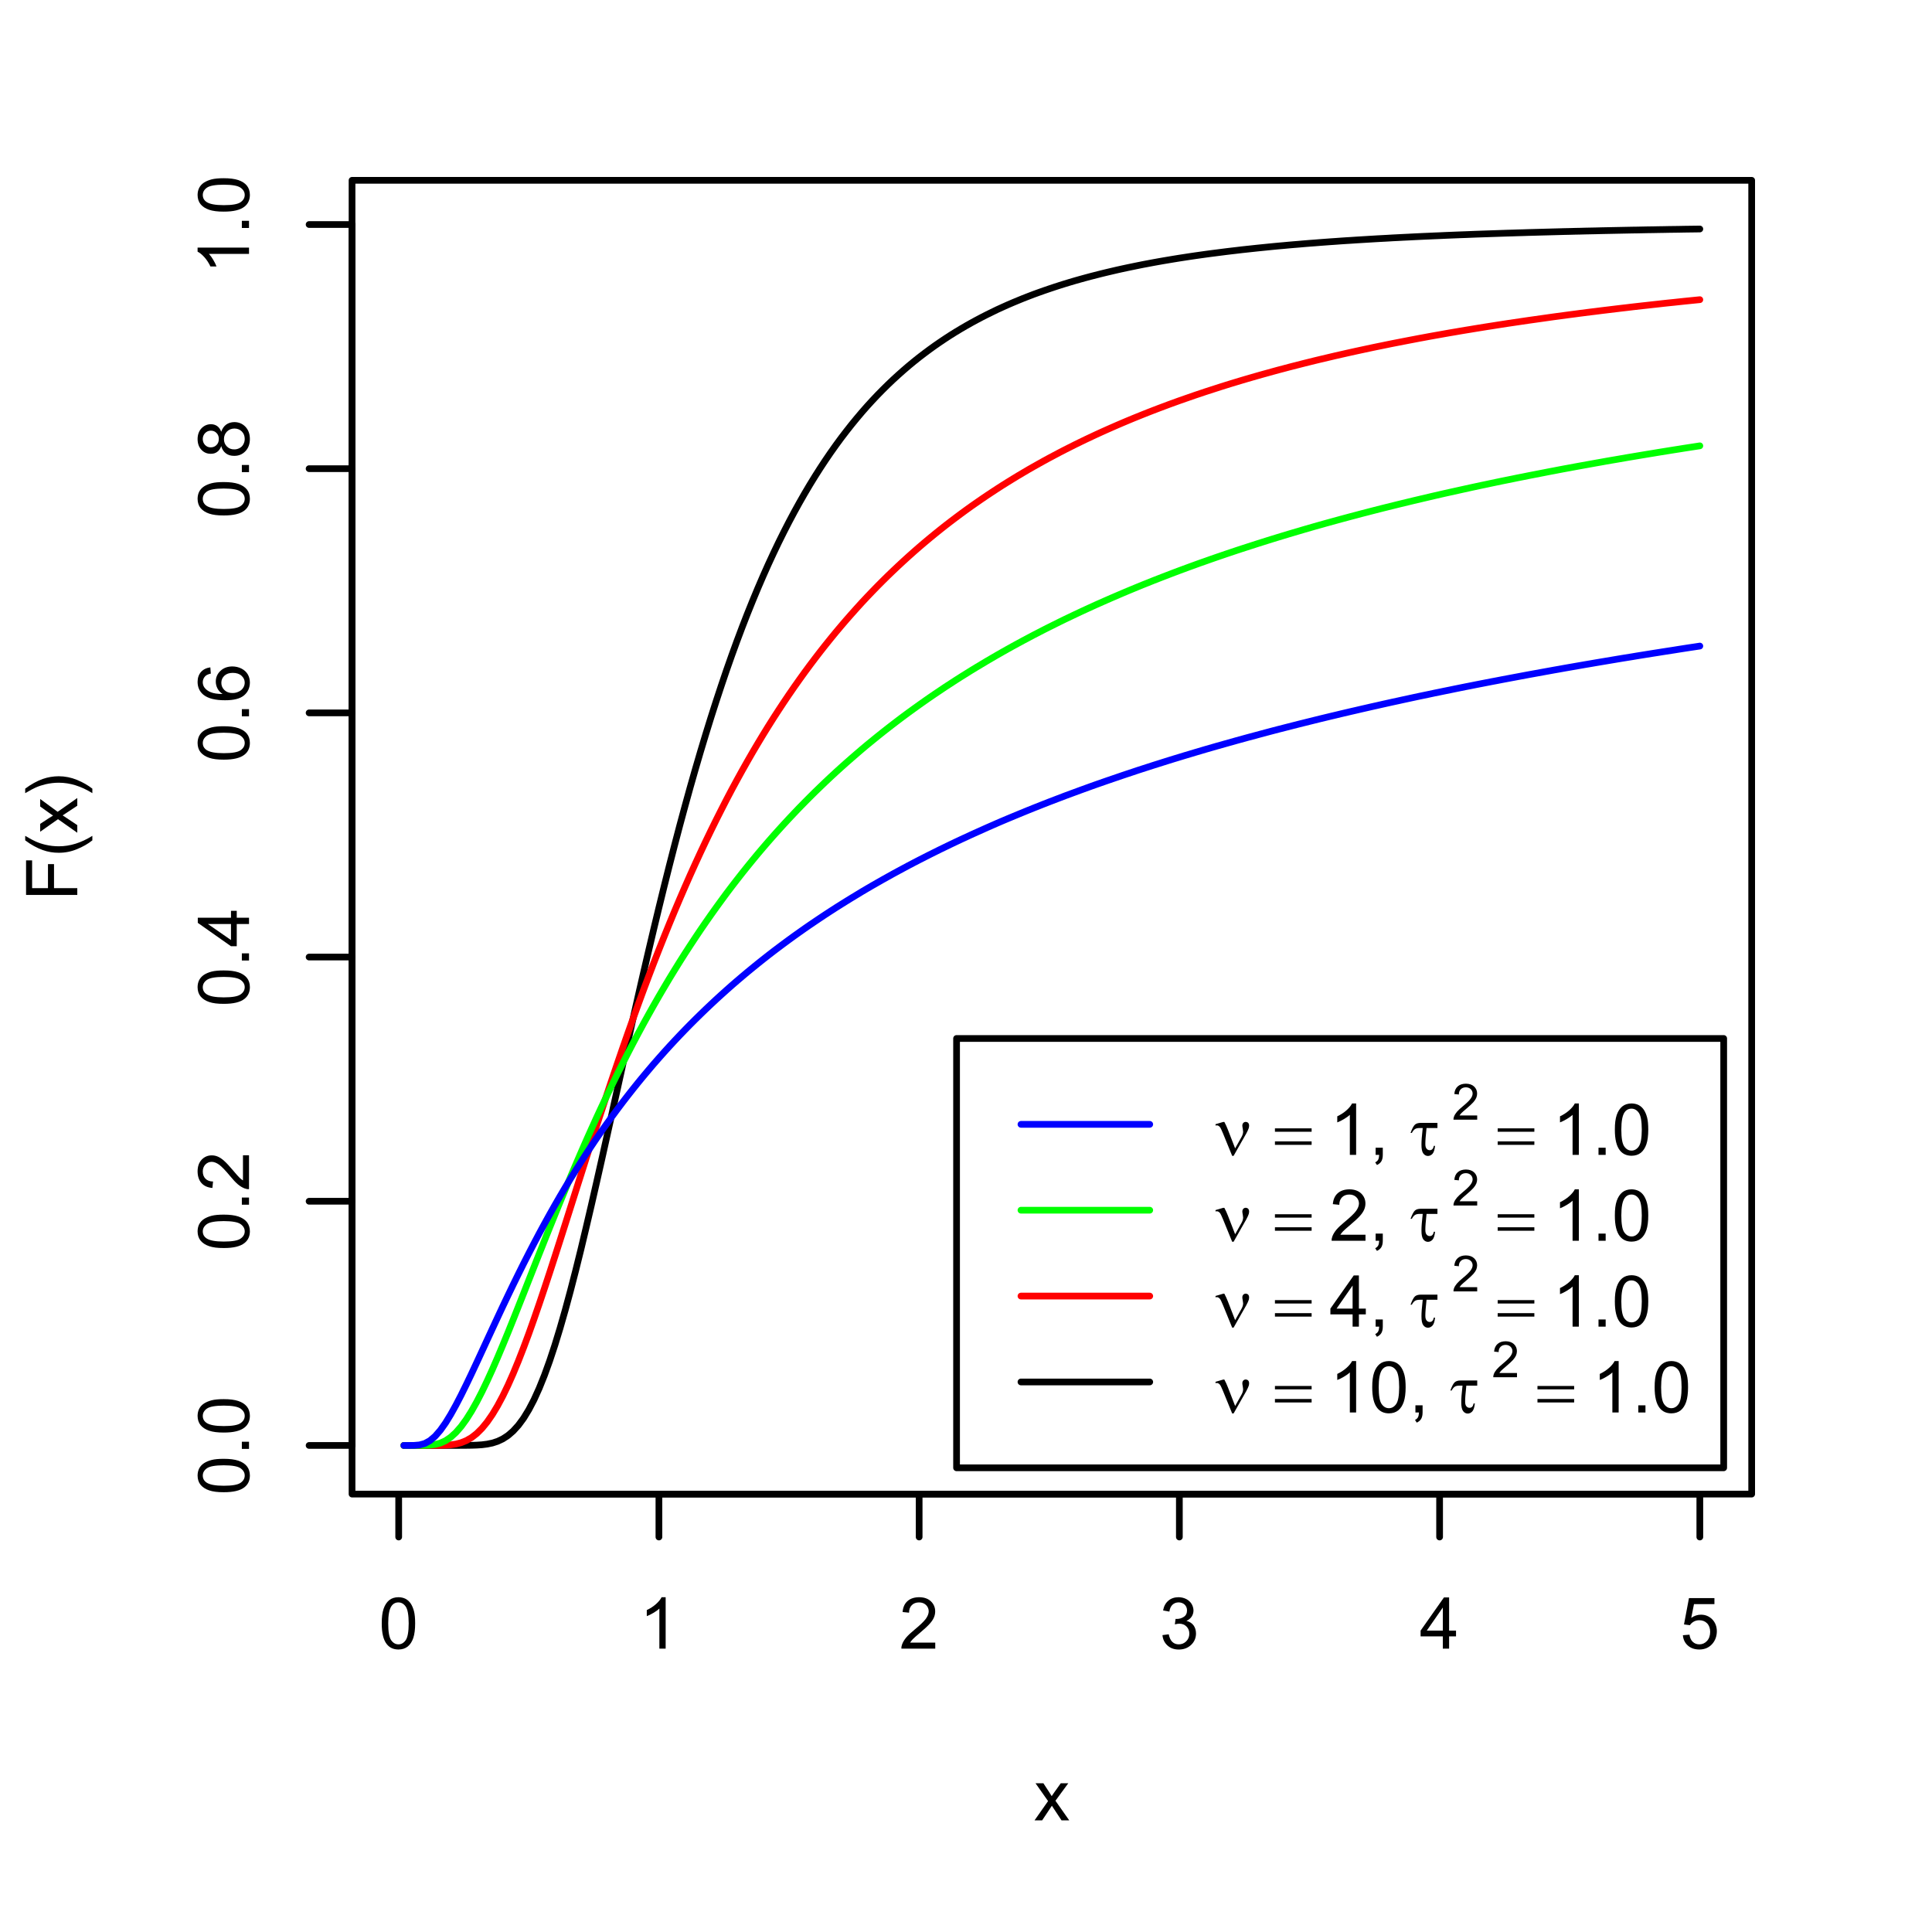 <?xml version="1.0" encoding="UTF-8"?>
<svg xmlns="http://www.w3.org/2000/svg" xmlns:xlink="http://www.w3.org/1999/xlink" width="216pt" height="216pt" viewBox="0 0 216 216" version="1.1">
<defs>
<g>
<symbol overflow="visible" id="glyph0-0">
<path style="stroke:none;" d="M 0.332 -2.824 C 0.328 -3.5 0.398 -4.043 0.539 -4.457 C 0.68 -4.867 0.887 -5.188 1.16 -5.414 C 1.434 -5.637 1.777 -5.746 2.199 -5.75 C 2.504 -5.746 2.773 -5.684 3.008 -5.562 C 3.234 -5.438 3.426 -5.262 3.582 -5.027 C 3.73 -4.793 3.852 -4.508 3.938 -4.176 C 4.023 -3.84 4.066 -3.391 4.066 -2.824 C 4.066 -2.152 3.996 -1.609 3.859 -1.195 C 3.719 -0.781 3.512 -0.461 3.238 -0.238 C 2.961 -0.016 2.613 0.094 2.199 0.098 C 1.645 0.094 1.211 -0.102 0.898 -0.496 C 0.516 -0.969 0.328 -1.746 0.332 -2.824 Z M 1.055 -2.824 C 1.055 -1.883 1.164 -1.254 1.383 -0.945 C 1.602 -0.633 1.871 -0.48 2.199 -0.48 C 2.52 -0.48 2.793 -0.637 3.012 -0.949 C 3.23 -1.262 3.34 -1.887 3.344 -2.824 C 3.34 -3.766 3.23 -4.391 3.012 -4.703 C 2.793 -5.012 2.52 -5.168 2.191 -5.168 C 1.867 -5.168 1.609 -5.031 1.418 -4.758 C 1.176 -4.406 1.055 -3.762 1.055 -2.824 Z M 1.055 -2.824 "/>
</symbol>
<symbol overflow="visible" id="glyph0-1">
<path style="stroke:none;" d="M 2.98 0 L 2.277 0 L 2.277 -4.48 C 2.105 -4.316 1.883 -4.156 1.609 -3.996 C 1.332 -3.832 1.086 -3.711 0.871 -3.633 L 0.871 -4.312 C 1.262 -4.496 1.605 -4.719 1.902 -4.984 C 2.195 -5.246 2.402 -5.5 2.527 -5.75 L 2.98 -5.75 Z M 2.98 0 "/>
</symbol>
<symbol overflow="visible" id="glyph0-2">
<path style="stroke:none;" d="M 4.027 -0.676 L 4.027 0 L 0.242 0 C 0.234 -0.168 0.262 -0.328 0.324 -0.488 C 0.418 -0.742 0.574 -0.996 0.785 -1.25 C 0.996 -1.496 1.301 -1.785 1.707 -2.117 C 2.324 -2.625 2.746 -3.031 2.969 -3.328 C 3.184 -3.625 3.293 -3.906 3.297 -4.176 C 3.293 -4.453 3.191 -4.688 2.996 -4.879 C 2.793 -5.07 2.535 -5.168 2.219 -5.168 C 1.879 -5.168 1.609 -5.066 1.406 -4.863 C 1.203 -4.66 1.098 -4.379 1.098 -4.02 L 0.375 -4.094 C 0.422 -4.629 0.605 -5.039 0.934 -5.324 C 1.254 -5.605 1.688 -5.746 2.234 -5.75 C 2.781 -5.746 3.219 -5.594 3.539 -5.293 C 3.859 -4.984 4.02 -4.609 4.02 -4.16 C 4.02 -3.93 3.973 -3.703 3.879 -3.484 C 3.785 -3.262 3.629 -3.027 3.41 -2.785 C 3.191 -2.535 2.828 -2.199 2.328 -1.777 C 1.902 -1.418 1.633 -1.18 1.516 -1.055 C 1.395 -0.93 1.297 -0.801 1.219 -0.676 Z M 4.027 -0.676 "/>
</symbol>
<symbol overflow="visible" id="glyph0-3">
<path style="stroke:none;" d="M 0.336 -1.512 L 1.039 -1.605 C 1.117 -1.207 1.254 -0.918 1.449 -0.742 C 1.641 -0.566 1.879 -0.48 2.16 -0.48 C 2.488 -0.48 2.766 -0.594 2.996 -0.824 C 3.223 -1.051 3.34 -1.336 3.34 -1.676 C 3.34 -1.996 3.234 -2.262 3.023 -2.473 C 2.812 -2.684 2.543 -2.789 2.219 -2.789 C 2.082 -2.789 1.918 -2.762 1.723 -2.711 L 1.801 -3.328 C 1.844 -3.32 1.883 -3.316 1.914 -3.32 C 2.211 -3.316 2.48 -3.395 2.723 -3.555 C 2.961 -3.707 3.082 -3.949 3.082 -4.277 C 3.082 -4.535 2.992 -4.746 2.82 -4.918 C 2.641 -5.082 2.418 -5.168 2.145 -5.172 C 1.871 -5.168 1.641 -5.082 1.461 -4.914 C 1.273 -4.738 1.156 -4.48 1.109 -4.141 L 0.406 -4.266 C 0.488 -4.734 0.684 -5.098 0.992 -5.359 C 1.293 -5.617 1.672 -5.746 2.129 -5.75 C 2.438 -5.746 2.727 -5.68 2.992 -5.547 C 3.254 -5.41 3.453 -5.227 3.594 -5 C 3.73 -4.766 3.801 -4.52 3.805 -4.262 C 3.801 -4.012 3.734 -3.789 3.605 -3.586 C 3.469 -3.383 3.273 -3.219 3.016 -3.102 C 3.352 -3.02 3.613 -2.859 3.805 -2.613 C 3.988 -2.367 4.082 -2.059 4.086 -1.691 C 4.082 -1.188 3.902 -0.762 3.539 -0.418 C 3.172 -0.07 2.711 0.098 2.156 0.102 C 1.652 0.098 1.234 -0.047 0.902 -0.348 C 0.57 -0.645 0.379 -1.035 0.336 -1.512 Z M 0.336 -1.512 "/>
</symbol>
<symbol overflow="visible" id="glyph0-4">
<path style="stroke:none;" d="M 2.586 0 L 2.586 -1.371 L 0.102 -1.371 L 0.102 -2.016 L 2.715 -5.727 L 3.289 -5.727 L 3.289 -2.016 L 4.062 -2.016 L 4.062 -1.371 L 3.289 -1.371 L 3.289 0 Z M 2.586 -2.016 L 2.586 -4.598 L 0.793 -2.016 Z M 2.586 -2.016 "/>
</symbol>
<symbol overflow="visible" id="glyph0-5">
<path style="stroke:none;" d="M 0.332 -1.5 L 1.07 -1.562 C 1.121 -1.199 1.246 -0.93 1.449 -0.75 C 1.645 -0.57 1.887 -0.48 2.172 -0.48 C 2.508 -0.48 2.793 -0.605 3.031 -0.863 C 3.262 -1.113 3.379 -1.453 3.383 -1.879 C 3.379 -2.277 3.266 -2.594 3.043 -2.828 C 2.816 -3.059 2.523 -3.176 2.16 -3.176 C 1.93 -3.176 1.727 -3.121 1.547 -3.02 C 1.363 -2.914 1.219 -2.781 1.117 -2.621 L 0.457 -2.707 L 1.012 -5.648 L 3.859 -5.648 L 3.859 -4.977 L 1.574 -4.977 L 1.266 -3.438 C 1.609 -3.676 1.969 -3.797 2.348 -3.797 C 2.844 -3.797 3.266 -3.621 3.613 -3.277 C 3.953 -2.926 4.125 -2.48 4.129 -1.941 C 4.125 -1.418 3.973 -0.973 3.676 -0.598 C 3.305 -0.137 2.805 0.094 2.172 0.098 C 1.648 0.094 1.223 -0.051 0.895 -0.34 C 0.562 -0.629 0.375 -1.016 0.332 -1.5 Z M 0.332 -1.5 "/>
</symbol>
<symbol overflow="visible" id="glyph0-6">
<path style="stroke:none;" d="M 0.059 0 L 1.574 -2.156 L 0.172 -4.148 L 1.051 -4.148 L 1.688 -3.176 C 1.805 -2.988 1.898 -2.832 1.977 -2.711 C 2.086 -2.879 2.191 -3.031 2.293 -3.168 L 2.992 -4.148 L 3.832 -4.148 L 2.398 -2.195 L 3.941 0 L 3.078 0 L 2.227 -1.289 L 2 -1.637 L 0.91 0 Z M 0.059 0 "/>
</symbol>
<symbol overflow="visible" id="glyph0-7">
<path style="stroke:none;" d="M 0.711 0 L 0.711 -0.801 L 1.512 -0.801 L 1.512 0 C 1.512 0.293 1.457 0.527 1.355 0.711 C 1.246 0.891 1.082 1.031 0.859 1.133 L 0.664 0.832 C 0.809 0.766 0.918 0.668 0.992 0.543 C 1.059 0.414 1.098 0.234 1.109 0 Z M 0.711 0 "/>
</symbol>
<symbol overflow="visible" id="glyph0-8">
<path style="stroke:none;" d=""/>
</symbol>
<symbol overflow="visible" id="glyph0-9">
<path style="stroke:none;" d="M 0.727 0 L 0.727 -0.801 L 1.527 -0.801 L 1.527 0 Z M 0.727 0 "/>
</symbol>
<symbol overflow="visible" id="glyph1-0">
<path style="stroke:none;" d="M -2.824 -0.332 C -3.5 -0.328 -4.043 -0.398 -4.457 -0.539 C -4.867 -0.68 -5.188 -0.887 -5.414 -1.16 C -5.637 -1.434 -5.746 -1.777 -5.75 -2.199 C -5.746 -2.504 -5.684 -2.773 -5.562 -3.008 C -5.438 -3.234 -5.262 -3.426 -5.027 -3.582 C -4.793 -3.73 -4.508 -3.852 -4.176 -3.938 C -3.84 -4.023 -3.391 -4.066 -2.824 -4.066 C -2.152 -4.066 -1.609 -3.996 -1.195 -3.859 C -0.781 -3.719 -0.461 -3.512 -0.238 -3.238 C -0.016 -2.961 0.094 -2.613 0.098 -2.199 C 0.094 -1.645 -0.102 -1.211 -0.496 -0.898 C -0.969 -0.516 -1.746 -0.328 -2.824 -0.332 Z M -2.824 -1.055 C -1.883 -1.055 -1.254 -1.164 -0.945 -1.383 C -0.633 -1.602 -0.48 -1.871 -0.48 -2.199 C -0.48 -2.52 -0.637 -2.793 -0.949 -3.012 C -1.262 -3.23 -1.887 -3.34 -2.824 -3.344 C -3.766 -3.34 -4.391 -3.23 -4.703 -3.012 C -5.012 -2.793 -5.168 -2.52 -5.168 -2.191 C -5.168 -1.867 -5.031 -1.609 -4.758 -1.418 C -4.406 -1.176 -3.762 -1.055 -2.824 -1.055 Z M -2.824 -1.055 "/>
</symbol>
<symbol overflow="visible" id="glyph1-1">
<path style="stroke:none;" d="M 0 -0.727 L -0.801 -0.727 L -0.801 -1.527 L 0 -1.527 Z M 0 -0.727 "/>
</symbol>
<symbol overflow="visible" id="glyph1-2">
<path style="stroke:none;" d="M -0.676 -4.027 L 0 -4.027 L 0 -0.242 C -0.168 -0.234 -0.328 -0.262 -0.488 -0.324 C -0.742 -0.418 -0.996 -0.574 -1.25 -0.785 C -1.496 -0.996 -1.785 -1.301 -2.117 -1.707 C -2.625 -2.324 -3.031 -2.746 -3.328 -2.969 C -3.625 -3.184 -3.906 -3.293 -4.176 -3.297 C -4.453 -3.293 -4.688 -3.191 -4.879 -2.996 C -5.07 -2.793 -5.168 -2.535 -5.168 -2.219 C -5.168 -1.879 -5.066 -1.609 -4.863 -1.406 C -4.66 -1.203 -4.379 -1.098 -4.02 -1.098 L -4.094 -0.375 C -4.629 -0.422 -5.039 -0.605 -5.324 -0.934 C -5.605 -1.254 -5.746 -1.688 -5.75 -2.234 C -5.746 -2.781 -5.594 -3.219 -5.293 -3.539 C -4.984 -3.859 -4.609 -4.02 -4.16 -4.02 C -3.93 -4.02 -3.703 -3.973 -3.484 -3.879 C -3.262 -3.785 -3.027 -3.629 -2.785 -3.41 C -2.535 -3.191 -2.199 -2.828 -1.777 -2.328 C -1.418 -1.902 -1.18 -1.633 -1.055 -1.516 C -0.93 -1.395 -0.801 -1.297 -0.676 -1.219 Z M -0.676 -4.027 "/>
</symbol>
<symbol overflow="visible" id="glyph1-3">
<path style="stroke:none;" d="M 0 -2.586 L -1.371 -2.586 L -1.371 -0.102 L -2.016 -0.102 L -5.727 -2.715 L -5.727 -3.289 L -2.016 -3.289 L -2.016 -4.062 L -1.371 -4.062 L -1.371 -3.289 L 0 -3.289 Z M -2.016 -2.586 L -4.598 -2.586 L -2.016 -0.793 Z M -2.016 -2.586 "/>
</symbol>
<symbol overflow="visible" id="glyph1-4">
<path style="stroke:none;" d="M -4.324 -3.98 L -4.27 -3.281 C -4.543 -3.219 -4.742 -3.129 -4.871 -3.016 C -5.066 -2.824 -5.168 -2.59 -5.172 -2.312 C -5.168 -2.086 -5.105 -1.891 -4.984 -1.723 C -4.82 -1.5 -4.586 -1.324 -4.277 -1.199 C -3.965 -1.07 -3.523 -1.004 -2.953 -1 C -3.211 -1.168 -3.402 -1.375 -3.527 -1.621 C -3.652 -1.863 -3.715 -2.121 -3.715 -2.391 C -3.715 -2.859 -3.539 -3.258 -3.195 -3.586 C -2.848 -3.914 -2.402 -4.078 -1.859 -4.082 C -1.496 -4.078 -1.164 -4 -0.855 -3.848 C -0.547 -3.691 -0.309 -3.48 -0.148 -3.211 C 0.016 -2.938 0.094 -2.629 0.098 -2.289 C 0.094 -1.699 -0.117 -1.223 -0.547 -0.855 C -0.977 -0.484 -1.688 -0.297 -2.68 -0.301 C -3.781 -0.297 -4.586 -0.504 -5.094 -0.914 C -5.527 -1.27 -5.746 -1.75 -5.75 -2.355 C -5.746 -2.805 -5.621 -3.172 -5.371 -3.461 C -5.117 -3.746 -4.77 -3.918 -4.324 -3.98 Z M -1.855 -1.109 C -1.609 -1.105 -1.379 -1.156 -1.16 -1.262 C -0.938 -1.363 -0.766 -1.508 -0.652 -1.695 C -0.535 -1.875 -0.48 -2.07 -0.48 -2.277 C -0.48 -2.57 -0.598 -2.824 -0.84 -3.043 C -1.074 -3.254 -1.402 -3.363 -1.816 -3.363 C -2.211 -3.363 -2.52 -3.258 -2.75 -3.047 C -2.977 -2.836 -3.094 -2.57 -3.094 -2.25 C -3.094 -1.93 -2.977 -1.66 -2.75 -1.441 C -2.52 -1.219 -2.223 -1.105 -1.855 -1.109 Z M -1.855 -1.109 "/>
</symbol>
<symbol overflow="visible" id="glyph1-5">
<path style="stroke:none;" d="M -3.105 -1.414 C -3.211 -1.117 -3.363 -0.902 -3.562 -0.766 C -3.758 -0.621 -3.992 -0.551 -4.273 -0.555 C -4.688 -0.551 -5.039 -0.699 -5.324 -1.004 C -5.605 -1.301 -5.746 -1.699 -5.75 -2.199 C -5.746 -2.695 -5.602 -3.098 -5.312 -3.406 C -5.02 -3.707 -4.668 -3.859 -4.254 -3.863 C -3.988 -3.859 -3.754 -3.789 -3.559 -3.652 C -3.359 -3.512 -3.211 -3.301 -3.105 -3.02 C -2.988 -3.367 -2.801 -3.637 -2.551 -3.82 C -2.293 -4.004 -1.988 -4.094 -1.637 -4.098 C -1.145 -4.094 -0.734 -3.922 -0.402 -3.578 C -0.07 -3.23 0.094 -2.773 0.098 -2.211 C 0.094 -1.641 -0.07 -1.188 -0.402 -0.844 C -0.734 -0.496 -1.152 -0.32 -1.656 -0.324 C -2.027 -0.32 -2.34 -0.414 -2.59 -0.605 C -2.84 -0.793 -3.012 -1.062 -3.105 -1.414 Z M -4.297 -1.273 C -4.023 -1.27 -3.805 -1.359 -3.633 -1.535 C -3.461 -1.707 -3.375 -1.934 -3.375 -2.215 C -3.375 -2.484 -3.457 -2.703 -3.629 -2.879 C -3.797 -3.051 -4.008 -3.141 -4.258 -3.141 C -4.512 -3.141 -4.727 -3.051 -4.906 -2.871 C -5.078 -2.691 -5.168 -2.469 -5.172 -2.207 C -5.168 -1.938 -5.082 -1.715 -4.914 -1.539 C -4.738 -1.359 -4.531 -1.27 -4.297 -1.273 Z M -1.652 -1.047 C -1.449 -1.043 -1.254 -1.09 -1.07 -1.188 C -0.879 -1.281 -0.734 -1.422 -0.633 -1.613 C -0.531 -1.797 -0.48 -2 -0.48 -2.219 C -0.48 -2.551 -0.586 -2.828 -0.805 -3.051 C -1.016 -3.266 -1.293 -3.375 -1.629 -3.379 C -1.965 -3.375 -2.242 -3.262 -2.469 -3.039 C -2.688 -2.812 -2.801 -2.531 -2.801 -2.195 C -2.801 -1.863 -2.691 -1.59 -2.473 -1.371 C -2.254 -1.152 -1.98 -1.043 -1.652 -1.047 Z M -1.652 -1.047 "/>
</symbol>
<symbol overflow="visible" id="glyph1-6">
<path style="stroke:none;" d="M 0 -2.98 L 0 -2.277 L -4.48 -2.277 C -4.316 -2.105 -4.156 -1.883 -3.996 -1.609 C -3.832 -1.332 -3.711 -1.086 -3.633 -0.871 L -4.312 -0.871 C -4.496 -1.262 -4.719 -1.605 -4.984 -1.902 C -5.246 -2.195 -5.5 -2.402 -5.75 -2.527 L -5.75 -2.98 Z M 0 -2.98 "/>
</symbol>
<symbol overflow="visible" id="glyph1-7">
<path style="stroke:none;" d="M 0 -0.656 L -5.727 -0.656 L -5.727 -4.52 L -5.051 -4.52 L -5.051 -1.414 L -3.277 -1.414 L -3.277 -4.102 L -2.602 -4.102 L -2.602 -1.414 L 0 -1.414 Z M 0 -0.656 "/>
</symbol>
<symbol overflow="visible" id="glyph1-8">
<path style="stroke:none;" d="M 1.684 -1.871 C 1.191 -1.48 0.621 -1.152 -0.035 -0.887 C -0.691 -0.613 -1.371 -0.48 -2.074 -0.484 C -2.691 -0.48 -3.285 -0.582 -3.855 -0.785 C -4.512 -1.02 -5.168 -1.379 -5.824 -1.871 L -5.824 -2.375 C -5.281 -2.055 -4.895 -1.848 -4.664 -1.75 C -4.305 -1.59 -3.93 -1.465 -3.539 -1.375 C -3.051 -1.262 -2.559 -1.207 -2.07 -1.207 C -0.812 -1.207 0.434 -1.594 1.684 -2.375 Z M 1.684 -1.871 "/>
</symbol>
<symbol overflow="visible" id="glyph1-9">
<path style="stroke:none;" d="M 0 -0.059 L -2.156 -1.574 L -4.148 -0.172 L -4.148 -1.051 L -3.176 -1.688 C -2.988 -1.805 -2.832 -1.898 -2.711 -1.977 C -2.879 -2.086 -3.031 -2.191 -3.168 -2.293 L -4.148 -2.992 L -4.148 -3.832 L -2.195 -2.398 L 0 -3.941 L 0 -3.078 L -1.289 -2.227 L -1.637 -2 L 0 -0.91 Z M 0 -0.059 "/>
</symbol>
<symbol overflow="visible" id="glyph1-10">
<path style="stroke:none;" d="M 1.684 -0.988 L 1.684 -0.484 C 0.434 -1.262 -0.812 -1.652 -2.07 -1.652 C -2.555 -1.652 -3.043 -1.594 -3.527 -1.484 C -3.918 -1.391 -4.293 -1.27 -4.652 -1.113 C -4.887 -1.012 -5.277 -0.801 -5.824 -0.484 L -5.824 -0.988 C -5.168 -1.477 -4.512 -1.84 -3.855 -2.074 C -3.285 -2.273 -2.691 -2.371 -2.074 -2.375 C -1.371 -2.371 -0.691 -2.238 -0.035 -1.969 C 0.621 -1.699 1.191 -1.371 1.684 -0.988 Z M 1.684 -0.988 "/>
</symbol>
<symbol overflow="visible" id="glyph2-0">
<path style="stroke:none;" d="M 2.348 -0.727 L 3.062 -2 C 3.18 -2.211 3.238 -2.41 3.242 -2.594 C 3.238 -2.672 3.227 -2.777 3.203 -2.91 C 3.168 -3.078 3.152 -3.195 3.152 -3.266 C 3.152 -3.391 3.188 -3.492 3.258 -3.57 C 3.328 -3.645 3.414 -3.684 3.523 -3.688 C 3.641 -3.684 3.734 -3.648 3.805 -3.578 C 3.871 -3.504 3.906 -3.402 3.91 -3.277 C 3.906 -3.172 3.895 -3.078 3.871 -2.996 C 3.816 -2.832 3.723 -2.633 3.594 -2.391 L 3.02 -1.383 L 2.176 0.109 L 2.016 0.109 L 1.004 -2.371 C 0.84 -2.766 0.727 -3.008 0.656 -3.098 C 0.547 -3.23 0.426 -3.297 0.301 -3.301 C 0.262 -3.297 0.215 -3.293 0.156 -3.281 L 0.156 -3.43 L 1.023 -3.684 L 1.141 -3.684 C 1.285 -3.414 1.418 -3.129 1.535 -2.824 Z M 2.348 -0.727 "/>
</symbol>
<symbol overflow="visible" id="glyph2-1">
<path style="stroke:none;" d="M 0.145 -2.965 L 4.246 -2.965 L 4.246 -2.586 L 0.145 -2.586 Z M 0.145 -1.508 L 4.246 -1.508 L 4.246 -1.121 L 0.145 -1.121 Z M 0.145 -1.508 "/>
</symbol>
<symbol overflow="visible" id="glyph2-2">
<path style="stroke:none;" d="M 3.176 -3.578 L 3.176 -3.004 L 1.957 -3.004 C 1.867 -2.145 1.82 -1.559 1.824 -1.242 C 1.82 -0.988 1.867 -0.805 1.965 -0.691 C 2.059 -0.578 2.18 -0.52 2.324 -0.523 C 2.43 -0.52 2.523 -0.559 2.602 -0.633 C 2.68 -0.703 2.734 -0.828 2.773 -1.008 L 2.91 -1.008 C 2.863 -0.578 2.77 -0.281 2.625 -0.121 C 2.477 0.039 2.305 0.117 2.113 0.121 C 1.906 0.117 1.734 0.027 1.598 -0.156 C 1.457 -0.34 1.387 -0.672 1.391 -1.156 C 1.387 -1.531 1.434 -2.148 1.531 -3.004 L 1.164 -3.004 C 0.949 -3 0.785 -2.961 0.668 -2.887 C 0.547 -2.809 0.426 -2.664 0.312 -2.453 L 0.168 -2.453 C 0.352 -2.949 0.52 -3.262 0.672 -3.391 C 0.816 -3.512 1.027 -3.574 1.305 -3.578 Z M 3.176 -3.578 "/>
</symbol>
<symbol overflow="visible" id="glyph3-0">
<path style="stroke:none;" d="M 2.82 -0.473 L 2.82 0 L 0.168 0 C 0.164 -0.117 0.184 -0.23 0.227 -0.344 C 0.293 -0.52 0.402 -0.695 0.551 -0.875 C 0.699 -1.047 0.914 -1.25 1.195 -1.48 C 1.629 -1.836 1.922 -2.121 2.078 -2.332 C 2.23 -2.539 2.309 -2.734 2.309 -2.922 C 2.309 -3.113 2.238 -3.277 2.098 -3.414 C 1.957 -3.547 1.773 -3.613 1.555 -3.617 C 1.312 -3.613 1.125 -3.543 0.984 -3.402 C 0.84 -3.258 0.766 -3.062 0.77 -2.812 L 0.262 -2.867 C 0.293 -3.238 0.422 -3.527 0.652 -3.727 C 0.875 -3.922 1.18 -4.02 1.562 -4.023 C 1.945 -4.02 2.25 -3.914 2.477 -3.703 C 2.699 -3.492 2.812 -3.227 2.812 -2.914 C 2.812 -2.75 2.777 -2.594 2.715 -2.438 C 2.645 -2.281 2.535 -2.117 2.387 -1.949 C 2.23 -1.773 1.98 -1.539 1.629 -1.242 C 1.332 -0.992 1.141 -0.824 1.059 -0.738 C 0.973 -0.648 0.902 -0.559 0.852 -0.473 Z M 2.82 -0.473 "/>
</symbol>
</g>
<clipPath id="clip1">
  <path d="M 39.359 20.16 L 196.84 20.16 L 196.84 168.039 L 39.359 168.039 Z M 39.359 20.16 "/>
</clipPath>
<clipPath id="clip2">
  <path d="M 39.359 20.16 L 196.84 20.16 L 196.84 168.039 L 39.359 168.039 Z M 39.359 20.16 "/>
</clipPath>
</defs>
<g id="surface11">
<rect x="0" y="0" width="216" height="216" style="fill:rgb(100%,100%,100%);fill-opacity:1;stroke:none;"/>
<g clip-path="url(#clip1)" clip-rule="nonzero">
<path style="fill:none;stroke-width:0.75;stroke-linecap:round;stroke-linejoin:round;stroke:rgb(0%,0%,0%);stroke-opacity:1;stroke-miterlimit:10;" d="M 45.156 161.602 L 50.973 161.602 L 52.137 161.594 L 52.719 161.586 L 53.301 161.566 L 53.883 161.527 L 54.465 161.453 L 55.047 161.332 L 55.629 161.145 L 56.211 160.871 L 56.793 160.492 L 57.375 159.988 L 57.957 159.348 L 58.539 158.559 L 59.121 157.605 L 59.703 156.492 L 60.285 155.207 L 60.867 153.762 L 61.449 152.156 L 62.031 150.398 L 62.613 148.496 L 63.195 146.465 L 63.777 144.312 L 64.359 142.059 L 64.941 139.711 L 65.52 137.285 L 66.102 134.797 L 66.684 132.254 L 67.266 129.676 L 67.848 127.066 L 68.43 124.445 L 69.012 121.812 L 69.594 119.184 L 70.176 116.57 L 70.758 113.973 L 71.34 111.398 L 71.922 108.859 L 72.504 106.355 L 73.086 103.891 L 73.668 101.473 L 74.25 99.102 L 74.832 96.781 L 75.414 94.516 L 75.996 92.301 L 76.578 90.145 L 77.16 88.039 L 77.742 85.996 L 78.324 84.008 L 78.906 82.078 L 79.488 80.203 L 80.07 78.387 L 80.652 76.625 L 81.23 74.918 L 81.812 73.266 L 82.395 71.664 L 82.977 70.117 L 83.559 68.621 L 84.141 67.176 L 84.723 65.777 L 85.305 64.426 L 85.887 63.121 L 86.469 61.863 L 87.051 60.645 L 87.633 59.473 L 88.215 58.34 L 88.797 57.246 L 89.379 56.191 L 89.961 55.172 L 90.543 54.188 L 91.125 53.242 L 91.707 52.328 L 92.289 51.445 L 92.871 50.594 L 93.453 49.773 L 94.035 48.98 L 94.617 48.219 L 95.199 47.48 L 95.781 46.77 L 96.359 46.086 L 96.941 45.422 L 97.523 44.785 L 98.105 44.168 L 98.688 43.574 L 99.27 43 L 99.852 42.445 L 100.434 41.914 L 101.016 41.398 L 101.598 40.898 L 102.18 40.418 L 102.762 39.953 L 103.344 39.508 L 103.926 39.074 L 104.508 38.656 L 105.09 38.254 L 105.672 37.863 L 106.254 37.484 L 106.836 37.121 L 107.418 36.77 L 108 36.43 L 108.582 36.102 L 109.164 35.785 L 109.746 35.477 L 110.328 35.18 L 110.91 34.895 L 111.488 34.613 L 112.07 34.348 L 112.652 34.086 L 113.234 33.836 L 113.816 33.594 L 114.398 33.355 L 114.98 33.129 L 115.562 32.906 L 116.145 32.695 L 116.727 32.488 L 117.309 32.289 L 117.891 32.094 L 118.473 31.906 L 119.055 31.723 L 119.637 31.547 L 120.219 31.375 L 120.801 31.211 L 121.383 31.051 L 121.965 30.895 L 123.129 30.598 L 123.711 30.457 L 124.875 30.184 L 125.457 30.055 L 126.039 29.93 L 126.621 29.809 L 127.199 29.691 L 127.781 29.574 L 128.945 29.355 L 129.527 29.25 L 130.109 29.148 L 131.273 28.953 L 131.855 28.859 L 133.02 28.68 L 133.602 28.594 L 134.766 28.43 L 135.348 28.352 L 137.094 28.129 L 137.676 28.059 L 138.258 27.992 L 138.84 27.922 L 140.586 27.734 L 141.75 27.617 L 142.328 27.559 L 142.91 27.504 L 143.492 27.453 L 144.074 27.398 L 144.656 27.348 L 145.238 27.301 L 145.82 27.25 L 146.402 27.203 L 146.984 27.16 L 147.566 27.113 L 148.73 27.027 L 149.312 26.988 L 149.895 26.945 L 150.477 26.906 L 151.059 26.871 L 151.641 26.832 L 153.969 26.691 L 155.133 26.629 L 155.715 26.594 L 156.297 26.566 L 156.879 26.535 L 157.461 26.508 L 158.039 26.477 L 159.203 26.422 L 159.785 26.398 L 160.367 26.371 L 160.949 26.348 L 161.531 26.32 L 163.277 26.25 L 163.859 26.23 L 165.023 26.184 L 168.516 26.066 L 169.098 26.051 L 169.68 26.031 L 170.262 26.016 L 170.844 25.996 L 172.59 25.949 L 173.168 25.934 L 174.914 25.887 L 175.496 25.875 L 176.078 25.859 L 176.66 25.848 L 177.242 25.832 L 178.406 25.809 L 178.988 25.793 L 182.48 25.723 L 183.062 25.715 L 184.227 25.691 L 184.809 25.684 L 185.391 25.672 L 185.973 25.664 L 186.555 25.652 L 187.719 25.637 L 188.297 25.625 L 190.043 25.602 "/>
</g>
<path style="fill:none;stroke-width:0.75;stroke-linecap:round;stroke-linejoin:round;stroke:rgb(0%,0%,0%);stroke-opacity:1;stroke-miterlimit:10;" d="M 44.574 167.039 L 190.043 167.039 "/>
<path style="fill:none;stroke-width:0.75;stroke-linecap:round;stroke-linejoin:round;stroke:rgb(0%,0%,0%);stroke-opacity:1;stroke-miterlimit:10;" d="M 44.574 167.039 L 44.574 171.84 "/>
<path style="fill:none;stroke-width:0.75;stroke-linecap:round;stroke-linejoin:round;stroke:rgb(0%,0%,0%);stroke-opacity:1;stroke-miterlimit:10;" d="M 73.668 167.039 L 73.668 171.84 "/>
<path style="fill:none;stroke-width:0.75;stroke-linecap:round;stroke-linejoin:round;stroke:rgb(0%,0%,0%);stroke-opacity:1;stroke-miterlimit:10;" d="M 102.762 167.039 L 102.762 171.84 "/>
<path style="fill:none;stroke-width:0.75;stroke-linecap:round;stroke-linejoin:round;stroke:rgb(0%,0%,0%);stroke-opacity:1;stroke-miterlimit:10;" d="M 131.855 167.039 L 131.855 171.84 "/>
<path style="fill:none;stroke-width:0.75;stroke-linecap:round;stroke-linejoin:round;stroke:rgb(0%,0%,0%);stroke-opacity:1;stroke-miterlimit:10;" d="M 160.949 167.039 L 160.949 171.84 "/>
<path style="fill:none;stroke-width:0.75;stroke-linecap:round;stroke-linejoin:round;stroke:rgb(0%,0%,0%);stroke-opacity:1;stroke-miterlimit:10;" d="M 190.043 167.039 L 190.043 171.84 "/>
<g style="fill:rgb(0%,0%,0%);fill-opacity:1;">
  <use xlink:href="#glyph0-0" x="42.348" y="184.32"/>
</g>
<g style="fill:rgb(0%,0%,0%);fill-opacity:1;">
  <use xlink:href="#glyph0-1" x="71.441" y="184.32"/>
</g>
<g style="fill:rgb(0%,0%,0%);fill-opacity:1;">
  <use xlink:href="#glyph0-2" x="100.535" y="184.32"/>
</g>
<g style="fill:rgb(0%,0%,0%);fill-opacity:1;">
  <use xlink:href="#glyph0-3" x="129.629" y="184.32"/>
</g>
<g style="fill:rgb(0%,0%,0%);fill-opacity:1;">
  <use xlink:href="#glyph0-4" x="158.723" y="184.32"/>
</g>
<g style="fill:rgb(0%,0%,0%);fill-opacity:1;">
  <use xlink:href="#glyph0-5" x="187.816" y="184.32"/>
</g>
<path style="fill:none;stroke-width:0.75;stroke-linecap:round;stroke-linejoin:round;stroke:rgb(0%,0%,0%);stroke-opacity:1;stroke-miterlimit:10;" d="M 39.359 161.602 L 39.359 25.102 "/>
<path style="fill:none;stroke-width:0.75;stroke-linecap:round;stroke-linejoin:round;stroke:rgb(0%,0%,0%);stroke-opacity:1;stroke-miterlimit:10;" d="M 39.359 161.602 L 34.559 161.602 "/>
<path style="fill:none;stroke-width:0.75;stroke-linecap:round;stroke-linejoin:round;stroke:rgb(0%,0%,0%);stroke-opacity:1;stroke-miterlimit:10;" d="M 39.359 134.301 L 34.559 134.301 "/>
<path style="fill:none;stroke-width:0.75;stroke-linecap:round;stroke-linejoin:round;stroke:rgb(0%,0%,0%);stroke-opacity:1;stroke-miterlimit:10;" d="M 39.359 107 L 34.559 107 "/>
<path style="fill:none;stroke-width:0.75;stroke-linecap:round;stroke-linejoin:round;stroke:rgb(0%,0%,0%);stroke-opacity:1;stroke-miterlimit:10;" d="M 39.359 79.699 L 34.559 79.699 "/>
<path style="fill:none;stroke-width:0.75;stroke-linecap:round;stroke-linejoin:round;stroke:rgb(0%,0%,0%);stroke-opacity:1;stroke-miterlimit:10;" d="M 39.359 52.398 L 34.559 52.398 "/>
<path style="fill:none;stroke-width:0.75;stroke-linecap:round;stroke-linejoin:round;stroke:rgb(0%,0%,0%);stroke-opacity:1;stroke-miterlimit:10;" d="M 39.359 25.102 L 34.559 25.102 "/>
<g style="fill:rgb(0%,0%,0%);fill-opacity:1;">
  <use xlink:href="#glyph1-0" x="27.84" y="167.164"/>
  <use xlink:href="#glyph1-1" x="27.84" y="162.715"/>
  <use xlink:href="#glyph1-0" x="27.84" y="160.492"/>
</g>
<g style="fill:rgb(0%,0%,0%);fill-opacity:1;">
  <use xlink:href="#glyph1-0" x="27.84" y="139.863"/>
  <use xlink:href="#glyph1-1" x="27.84" y="135.414"/>
  <use xlink:href="#glyph1-2" x="27.84" y="133.191"/>
</g>
<g style="fill:rgb(0%,0%,0%);fill-opacity:1;">
  <use xlink:href="#glyph1-0" x="27.84" y="112.562"/>
  <use xlink:href="#glyph1-1" x="27.84" y="108.113"/>
  <use xlink:href="#glyph1-3" x="27.84" y="105.891"/>
</g>
<g style="fill:rgb(0%,0%,0%);fill-opacity:1;">
  <use xlink:href="#glyph1-0" x="27.84" y="85.262"/>
  <use xlink:href="#glyph1-1" x="27.84" y="80.812"/>
  <use xlink:href="#glyph1-4" x="27.84" y="78.59"/>
</g>
<g style="fill:rgb(0%,0%,0%);fill-opacity:1;">
  <use xlink:href="#glyph1-0" x="27.84" y="57.961"/>
  <use xlink:href="#glyph1-1" x="27.84" y="53.512"/>
  <use xlink:href="#glyph1-5" x="27.84" y="51.289"/>
</g>
<g style="fill:rgb(0%,0%,0%);fill-opacity:1;">
  <use xlink:href="#glyph1-6" x="27.84" y="30.664"/>
  <use xlink:href="#glyph1-1" x="27.84" y="26.215"/>
  <use xlink:href="#glyph1-0" x="27.84" y="23.992"/>
</g>
<path style="fill:none;stroke-width:0.75;stroke-linecap:round;stroke-linejoin:round;stroke:rgb(0%,0%,0%);stroke-opacity:1;stroke-miterlimit:10;" d="M 39.359 167.039 L 195.84 167.039 L 195.84 20.16 L 39.359 20.16 L 39.359 167.039 "/>
<g style="fill:rgb(0%,0%,0%);fill-opacity:1;">
  <use xlink:href="#glyph0-6" x="115.602" y="203.52"/>
</g>
<g style="fill:rgb(0%,0%,0%);fill-opacity:1;">
  <use xlink:href="#glyph1-7" x="8.641" y="100.711"/>
  <use xlink:href="#glyph1-8" x="8.641" y="95.824"/>
  <use xlink:href="#glyph1-9" x="8.641" y="93.16"/>
  <use xlink:href="#glyph1-10" x="8.641" y="89.16"/>
</g>
<g clip-path="url(#clip2)" clip-rule="nonzero">
<path style="fill:none;stroke-width:0.75;stroke-linecap:round;stroke-linejoin:round;stroke:rgb(100%,0%,0%);stroke-opacity:1;stroke-miterlimit:10;" d="M 45.156 161.602 L 48.066 161.602 L 49.23 161.594 L 49.812 161.574 L 50.391 161.531 L 50.973 161.445 L 51.555 161.293 L 52.137 161.059 L 52.719 160.723 L 53.301 160.27 L 53.883 159.691 L 54.465 158.98 L 55.047 158.141 L 55.629 157.172 L 56.211 156.082 L 56.793 154.875 L 57.375 153.566 L 57.957 152.156 L 58.539 150.664 L 59.121 149.102 L 59.703 147.469 L 60.285 145.785 L 60.867 144.055 L 61.449 142.293 L 62.031 140.5 L 62.613 138.688 L 63.195 136.859 L 63.777 135.027 L 64.359 133.191 L 64.941 131.363 L 65.52 129.539 L 66.102 127.727 L 66.684 125.926 L 67.266 124.145 L 67.848 122.383 L 68.43 120.645 L 69.012 118.93 L 69.594 117.238 L 70.176 115.574 L 70.758 113.938 L 71.34 112.328 L 71.922 110.746 L 72.504 109.195 L 73.086 107.672 L 73.668 106.18 L 74.25 104.719 L 74.832 103.285 L 75.414 101.879 L 75.996 100.504 L 76.578 99.16 L 77.16 97.84 L 77.742 96.551 L 78.324 95.289 L 78.906 94.055 L 79.488 92.848 L 80.07 91.668 L 80.652 90.516 L 81.23 89.387 L 81.812 88.281 L 82.395 87.203 L 82.977 86.148 L 83.559 85.117 L 84.141 84.105 L 84.723 83.121 L 85.305 82.156 L 85.887 81.211 L 86.469 80.289 L 87.051 79.391 L 87.633 78.508 L 88.215 77.645 L 88.797 76.801 L 89.379 75.977 L 89.961 75.168 L 90.543 74.379 L 91.125 73.609 L 91.707 72.852 L 92.289 72.113 L 92.871 71.391 L 93.453 70.68 L 94.035 69.988 L 94.617 69.309 L 95.199 68.648 L 95.781 67.996 L 96.359 67.359 L 96.941 66.738 L 97.523 66.129 L 98.105 65.531 L 98.688 64.945 L 99.27 64.371 L 99.852 63.812 L 100.434 63.262 L 101.016 62.723 L 101.598 62.195 L 102.18 61.676 L 102.762 61.168 L 103.344 60.672 L 103.926 60.184 L 104.508 59.707 L 105.09 59.238 L 105.672 58.777 L 106.254 58.328 L 106.836 57.887 L 107.418 57.453 L 108 57.027 L 108.582 56.609 L 109.164 56.203 L 109.746 55.801 L 110.328 55.406 L 110.91 55.02 L 111.488 54.641 L 112.07 54.266 L 112.652 53.902 L 113.234 53.543 L 113.816 53.188 L 114.98 52.5 L 115.562 52.168 L 116.145 51.84 L 116.727 51.516 L 117.309 51.199 L 118.473 50.582 L 119.055 50.281 L 120.219 49.695 L 120.801 49.41 L 121.383 49.129 L 122.547 48.582 L 123.129 48.316 L 123.711 48.055 L 124.293 47.797 L 124.875 47.543 L 125.457 47.293 L 126.039 47.047 L 126.621 46.805 L 127.199 46.57 L 127.781 46.336 L 128.363 46.105 L 128.945 45.879 L 129.527 45.656 L 130.691 45.219 L 131.855 44.797 L 133.602 44.188 L 134.766 43.797 L 136.512 43.234 L 137.094 43.051 L 137.676 42.871 L 138.84 42.52 L 139.422 42.348 L 140.586 42.012 L 141.168 41.848 L 141.75 41.688 L 142.328 41.527 L 142.91 41.367 L 143.492 41.215 L 144.074 41.059 L 145.82 40.613 L 146.984 40.324 L 147.566 40.184 L 149.312 39.773 L 150.477 39.508 L 151.641 39.25 L 153.387 38.875 L 153.969 38.754 L 154.551 38.637 L 155.133 38.516 L 155.715 38.398 L 157.461 38.059 L 158.039 37.949 L 158.621 37.836 L 159.203 37.73 L 159.785 37.621 L 160.367 37.516 L 160.949 37.414 L 161.531 37.309 L 162.113 37.207 L 162.695 37.109 L 163.277 37.008 L 163.859 36.91 L 164.441 36.816 L 165.023 36.719 L 166.188 36.531 L 166.77 36.441 L 167.352 36.348 L 168.516 36.168 L 170.844 35.824 L 172.59 35.578 L 173.168 35.496 L 173.75 35.414 L 175.496 35.18 L 176.078 35.105 L 176.66 35.027 L 177.824 34.879 L 178.406 34.809 L 178.988 34.734 L 181.316 34.453 L 181.898 34.387 L 182.48 34.316 L 183.645 34.184 L 184.227 34.121 L 184.809 34.055 L 185.391 33.992 L 185.973 33.926 L 186.555 33.863 L 187.137 33.805 L 187.719 33.742 L 188.297 33.68 L 190.043 33.504 "/>
<path style="fill:none;stroke-width:0.75;stroke-linecap:round;stroke-linejoin:round;stroke:rgb(0%,100%,0%);stroke-opacity:1;stroke-miterlimit:10;" d="M 45.156 161.602 L 46.32 161.602 L 47.484 161.594 L 48.066 161.566 L 48.648 161.492 L 49.23 161.336 L 49.812 161.074 L 50.391 160.68 L 50.973 160.152 L 51.555 159.484 L 52.137 158.684 L 52.719 157.762 L 53.301 156.73 L 53.883 155.602 L 54.465 154.391 L 55.047 153.113 L 55.629 151.777 L 56.211 150.395 L 56.793 148.98 L 57.375 147.535 L 57.957 146.074 L 58.539 144.605 L 59.121 143.125 L 59.703 141.648 L 60.285 140.176 L 60.867 138.711 L 61.449 137.258 L 62.031 135.82 L 62.613 134.395 L 63.195 132.988 L 63.777 131.602 L 64.359 130.234 L 64.941 128.887 L 65.52 127.562 L 66.102 126.262 L 66.684 124.98 L 67.266 123.727 L 67.848 122.492 L 68.43 121.281 L 69.012 120.094 L 69.594 118.93 L 70.176 117.785 L 70.758 116.664 L 71.34 115.566 L 71.922 114.488 L 72.504 113.434 L 73.086 112.398 L 73.668 111.383 L 74.25 110.391 L 74.832 109.414 L 75.414 108.461 L 75.996 107.523 L 76.578 106.605 L 77.16 105.707 L 77.742 104.824 L 78.324 103.957 L 78.906 103.109 L 79.488 102.277 L 80.07 101.461 L 80.652 100.66 L 81.23 99.875 L 81.812 99.105 L 82.395 98.352 L 82.977 97.609 L 83.559 96.883 L 84.141 96.168 L 84.723 95.465 L 85.305 94.777 L 85.887 94.102 L 86.469 93.438 L 87.051 92.789 L 87.633 92.148 L 88.215 91.52 L 88.797 90.902 L 89.379 90.293 L 89.961 89.699 L 90.543 89.113 L 91.125 88.535 L 91.707 87.973 L 92.289 87.414 L 92.871 86.867 L 93.453 86.328 L 94.035 85.801 L 94.617 85.281 L 95.199 84.77 L 95.781 84.266 L 96.359 83.77 L 96.941 83.281 L 97.523 82.805 L 98.105 82.332 L 98.688 81.867 L 99.27 81.41 L 99.852 80.961 L 100.434 80.516 L 101.016 80.078 L 101.598 79.648 L 102.18 79.227 L 102.762 78.809 L 103.344 78.398 L 103.926 77.992 L 104.508 77.594 L 105.672 76.812 L 106.836 76.055 L 107.418 75.684 L 108.582 74.957 L 109.164 74.602 L 110.328 73.906 L 110.91 73.566 L 111.488 73.23 L 112.07 72.898 L 112.652 72.57 L 113.234 72.246 L 114.398 71.613 L 115.562 70.996 L 116.727 70.395 L 117.309 70.102 L 118.473 69.523 L 119.055 69.238 L 120.219 68.684 L 120.801 68.41 L 121.383 68.141 L 122.547 67.609 L 123.711 67.094 L 124.293 66.84 L 125.457 66.34 L 126.039 66.094 L 126.621 65.852 L 127.199 65.613 L 127.781 65.375 L 128.363 65.145 L 128.945 64.91 L 130.109 64.457 L 131.273 64.012 L 131.855 63.793 L 133.02 63.363 L 134.184 62.941 L 134.766 62.738 L 135.348 62.531 L 135.93 62.328 L 137.094 61.93 L 138.258 61.539 L 138.84 61.348 L 140.586 60.785 L 141.75 60.418 L 142.328 60.238 L 142.91 60.059 L 144.074 59.707 L 145.82 59.191 L 146.984 58.855 L 148.148 58.527 L 149.895 58.047 L 151.059 57.734 L 151.641 57.582 L 152.223 57.426 L 152.805 57.277 L 153.387 57.125 L 154.551 56.828 L 156.297 56.395 L 157.461 56.113 L 158.039 55.973 L 160.367 55.426 L 161.531 55.16 L 164.441 54.516 L 165.605 54.266 L 166.188 54.145 L 166.77 54.02 L 167.934 53.777 L 169.098 53.543 L 169.68 53.422 L 170.262 53.309 L 170.844 53.191 L 172.59 52.852 L 173.168 52.738 L 173.75 52.629 L 174.332 52.516 L 174.914 52.406 L 175.496 52.301 L 176.078 52.191 L 178.406 51.77 L 178.988 51.668 L 179.57 51.562 L 180.152 51.461 L 180.734 51.363 L 181.898 51.16 L 184.227 50.77 L 184.809 50.676 L 185.391 50.578 L 187.137 50.297 L 187.719 50.207 L 188.297 50.113 L 190.043 49.844 "/>
<path style="fill:none;stroke-width:0.75;stroke-linecap:round;stroke-linejoin:round;stroke:rgb(0%,0%,100%);stroke-opacity:1;stroke-miterlimit:10;" d="M 45.156 161.602 L 45.738 161.602 L 46.32 161.594 L 46.902 161.543 L 47.484 161.387 L 48.066 161.07 L 48.648 160.574 L 49.23 159.906 L 49.812 159.086 L 50.391 158.141 L 50.973 157.094 L 51.555 155.973 L 52.137 154.793 L 52.719 153.578 L 53.301 152.332 L 53.883 151.074 L 54.465 149.812 L 55.047 148.555 L 55.629 147.301 L 56.211 146.059 L 56.793 144.836 L 57.375 143.629 L 57.957 142.441 L 58.539 141.273 L 59.121 140.129 L 59.703 139.008 L 60.285 137.906 L 60.867 136.832 L 61.449 135.781 L 62.031 134.75 L 62.613 133.742 L 63.195 132.758 L 63.777 131.793 L 64.359 130.852 L 64.941 129.934 L 65.52 129.031 L 66.102 128.152 L 66.684 127.289 L 67.266 126.449 L 67.848 125.625 L 68.43 124.82 L 69.012 124.031 L 69.594 123.258 L 70.176 122.504 L 70.758 121.766 L 71.34 121.039 L 71.922 120.332 L 72.504 119.637 L 73.086 118.953 L 73.668 118.289 L 74.25 117.633 L 74.832 116.992 L 75.414 116.363 L 75.996 115.746 L 76.578 115.141 L 77.16 114.547 L 77.742 113.965 L 78.324 113.395 L 78.906 112.832 L 79.488 112.281 L 80.07 111.738 L 80.652 111.207 L 81.23 110.688 L 81.812 110.172 L 82.395 109.668 L 82.977 109.172 L 83.559 108.684 L 84.141 108.207 L 84.723 107.734 L 85.305 107.27 L 85.887 106.812 L 86.469 106.363 L 87.051 105.922 L 87.633 105.488 L 88.215 105.059 L 88.797 104.637 L 89.379 104.223 L 89.961 103.812 L 90.543 103.41 L 91.125 103.016 L 91.707 102.625 L 92.289 102.238 L 92.871 101.859 L 93.453 101.484 L 94.035 101.117 L 94.617 100.754 L 95.199 100.395 L 95.781 100.043 L 96.359 99.691 L 96.941 99.348 L 97.523 99.008 L 98.688 98.344 L 99.852 97.695 L 100.434 97.379 L 101.598 96.754 L 102.18 96.449 L 102.762 96.148 L 103.926 95.555 L 105.09 94.977 L 106.254 94.414 L 106.836 94.137 L 107.418 93.863 L 108.582 93.324 L 110.328 92.539 L 110.91 92.285 L 111.488 92.031 L 112.07 91.781 L 112.652 91.535 L 113.816 91.051 L 114.98 90.574 L 115.562 90.34 L 116.727 89.879 L 117.309 89.652 L 119.055 88.984 L 120.801 88.34 L 121.965 87.918 L 122.547 87.711 L 123.711 87.305 L 125.457 86.707 L 126.039 86.512 L 126.621 86.32 L 127.199 86.125 L 128.945 85.562 L 130.691 85.012 L 131.273 84.832 L 131.855 84.656 L 132.438 84.477 L 133.02 84.305 L 133.602 84.129 L 134.766 83.785 L 135.93 83.449 L 138.258 82.793 L 139.422 82.473 L 141.75 81.848 L 142.328 81.695 L 142.91 81.543 L 145.238 80.949 L 147.566 80.371 L 148.73 80.09 L 149.312 79.953 L 149.895 79.812 L 151.059 79.539 L 151.641 79.406 L 152.223 79.27 L 153.387 79.004 L 153.969 78.875 L 154.551 78.742 L 155.715 78.484 L 156.297 78.359 L 156.879 78.23 L 157.461 78.105 L 158.039 77.98 L 158.621 77.855 L 159.785 77.613 L 160.367 77.488 L 160.949 77.371 L 161.531 77.25 L 162.113 77.133 L 162.695 77.012 L 163.859 76.777 L 164.441 76.664 L 165.023 76.547 L 166.77 76.207 L 167.352 76.098 L 167.934 75.984 L 170.844 75.438 L 172.59 75.121 L 173.168 75.016 L 173.75 74.91 L 174.332 74.809 L 174.914 74.703 L 177.242 74.297 L 177.824 74.199 L 178.406 74.098 L 181.316 73.609 L 182.48 73.422 L 183.062 73.324 L 184.809 73.043 L 185.391 72.953 L 185.973 72.859 L 187.137 72.68 L 187.719 72.586 L 188.297 72.496 L 188.879 72.406 L 189.461 72.32 L 190.043 72.23 "/>
<path style="fill-rule:nonzero;fill:rgb(100%,100%,100%);fill-opacity:1;stroke-width:0.75;stroke-linecap:round;stroke-linejoin:round;stroke:rgb(0%,0%,0%);stroke-opacity:1;stroke-miterlimit:10;" d="M 106.945 116.102 L 192.711 116.102 L 192.711 164.102 L 106.945 164.102 Z M 106.945 116.102 "/>
<path style="fill:none;stroke-width:0.75;stroke-linecap:round;stroke-linejoin:round;stroke:rgb(0%,0%,100%);stroke-opacity:1;stroke-miterlimit:10;" d="M 114.145 125.703 L 128.543 125.703 "/>
<path style="fill:none;stroke-width:0.75;stroke-linecap:round;stroke-linejoin:round;stroke:rgb(0%,100%,0%);stroke-opacity:1;stroke-miterlimit:10;" d="M 114.145 135.301 L 128.543 135.301 "/>
<path style="fill:none;stroke-width:0.75;stroke-linecap:round;stroke-linejoin:round;stroke:rgb(100%,0%,0%);stroke-opacity:1;stroke-miterlimit:10;" d="M 114.145 144.902 L 128.543 144.902 "/>
<path style="fill:none;stroke-width:0.75;stroke-linecap:round;stroke-linejoin:round;stroke:rgb(0%,0%,0%);stroke-opacity:1;stroke-miterlimit:10;" d="M 114.145 154.504 L 128.543 154.504 "/>
<g style="fill:rgb(0%,0%,0%);fill-opacity:1;">
  <use xlink:href="#glyph2-0" x="135.742" y="129.117"/>
</g>
<g style="fill:rgb(0%,0%,0%);fill-opacity:1;">
  <use xlink:href="#glyph2-1" x="142.395" y="129.117"/>
</g>
<g style="fill:rgb(0%,0%,0%);fill-opacity:1;">
  <use xlink:href="#glyph0-1" x="148.637" y="129.117"/>
  <use xlink:href="#glyph0-7" x="153.086" y="129.117"/>
  <use xlink:href="#glyph0-8" x="155.309" y="129.117"/>
</g>
<g style="fill:rgb(0%,0%,0%);fill-opacity:1;">
  <use xlink:href="#glyph2-2" x="157.531" y="129.117"/>
</g>
<g style="fill:rgb(0%,0%,0%);fill-opacity:1;">
  <use xlink:href="#glyph3-0" x="162.332" y="125.18"/>
</g>
<g style="fill:rgb(0%,0%,0%);fill-opacity:1;">
  <use xlink:href="#glyph2-1" x="167.297" y="129.117"/>
</g>
<g style="fill:rgb(0%,0%,0%);fill-opacity:1;">
  <use xlink:href="#glyph0-1" x="173.539" y="129.117"/>
  <use xlink:href="#glyph0-9" x="177.988" y="129.117"/>
  <use xlink:href="#glyph0-0" x="180.211" y="129.117"/>
</g>
<g style="fill:rgb(0%,0%,0%);fill-opacity:1;">
  <use xlink:href="#glyph2-0" x="135.742" y="138.719"/>
</g>
<g style="fill:rgb(0%,0%,0%);fill-opacity:1;">
  <use xlink:href="#glyph2-1" x="142.395" y="138.719"/>
</g>
<g style="fill:rgb(0%,0%,0%);fill-opacity:1;">
  <use xlink:href="#glyph0-2" x="148.637" y="138.719"/>
  <use xlink:href="#glyph0-7" x="153.086" y="138.719"/>
  <use xlink:href="#glyph0-8" x="155.309" y="138.719"/>
</g>
<g style="fill:rgb(0%,0%,0%);fill-opacity:1;">
  <use xlink:href="#glyph2-2" x="157.531" y="138.719"/>
</g>
<g style="fill:rgb(0%,0%,0%);fill-opacity:1;">
  <use xlink:href="#glyph3-0" x="162.332" y="134.777"/>
</g>
<g style="fill:rgb(0%,0%,0%);fill-opacity:1;">
  <use xlink:href="#glyph2-1" x="167.297" y="138.719"/>
</g>
<g style="fill:rgb(0%,0%,0%);fill-opacity:1;">
  <use xlink:href="#glyph0-1" x="173.539" y="138.719"/>
  <use xlink:href="#glyph0-9" x="177.988" y="138.719"/>
  <use xlink:href="#glyph0-0" x="180.211" y="138.719"/>
</g>
<g style="fill:rgb(0%,0%,0%);fill-opacity:1;">
  <use xlink:href="#glyph2-0" x="135.742" y="148.32"/>
</g>
<g style="fill:rgb(0%,0%,0%);fill-opacity:1;">
  <use xlink:href="#glyph2-1" x="142.395" y="148.32"/>
</g>
<g style="fill:rgb(0%,0%,0%);fill-opacity:1;">
  <use xlink:href="#glyph0-4" x="148.637" y="148.32"/>
  <use xlink:href="#glyph0-7" x="153.086" y="148.32"/>
  <use xlink:href="#glyph0-8" x="155.309" y="148.32"/>
</g>
<g style="fill:rgb(0%,0%,0%);fill-opacity:1;">
  <use xlink:href="#glyph2-2" x="157.531" y="148.32"/>
</g>
<g style="fill:rgb(0%,0%,0%);fill-opacity:1;">
  <use xlink:href="#glyph3-0" x="162.332" y="144.379"/>
</g>
<g style="fill:rgb(0%,0%,0%);fill-opacity:1;">
  <use xlink:href="#glyph2-1" x="167.297" y="148.32"/>
</g>
<g style="fill:rgb(0%,0%,0%);fill-opacity:1;">
  <use xlink:href="#glyph0-1" x="173.539" y="148.32"/>
  <use xlink:href="#glyph0-9" x="177.988" y="148.32"/>
  <use xlink:href="#glyph0-0" x="180.211" y="148.32"/>
</g>
<g style="fill:rgb(0%,0%,0%);fill-opacity:1;">
  <use xlink:href="#glyph2-0" x="135.742" y="157.918"/>
</g>
<g style="fill:rgb(0%,0%,0%);fill-opacity:1;">
  <use xlink:href="#glyph2-1" x="142.395" y="157.918"/>
</g>
<g style="fill:rgb(0%,0%,0%);fill-opacity:1;">
  <use xlink:href="#glyph0-1" x="148.637" y="157.918"/>
  <use xlink:href="#glyph0-0" x="153.086" y="157.918"/>
  <use xlink:href="#glyph0-7" x="157.535" y="157.918"/>
  <use xlink:href="#glyph0-8" x="159.758" y="157.918"/>
</g>
<g style="fill:rgb(0%,0%,0%);fill-opacity:1;">
  <use xlink:href="#glyph2-2" x="161.98" y="157.918"/>
</g>
<g style="fill:rgb(0%,0%,0%);fill-opacity:1;">
  <use xlink:href="#glyph3-0" x="166.781" y="153.977"/>
</g>
<g style="fill:rgb(0%,0%,0%);fill-opacity:1;">
  <use xlink:href="#glyph2-1" x="171.746" y="157.918"/>
</g>
<g style="fill:rgb(0%,0%,0%);fill-opacity:1;">
  <use xlink:href="#glyph0-1" x="177.988" y="157.918"/>
  <use xlink:href="#glyph0-9" x="182.438" y="157.918"/>
  <use xlink:href="#glyph0-0" x="184.66" y="157.918"/>
</g>
</g>
</g>
</svg>
